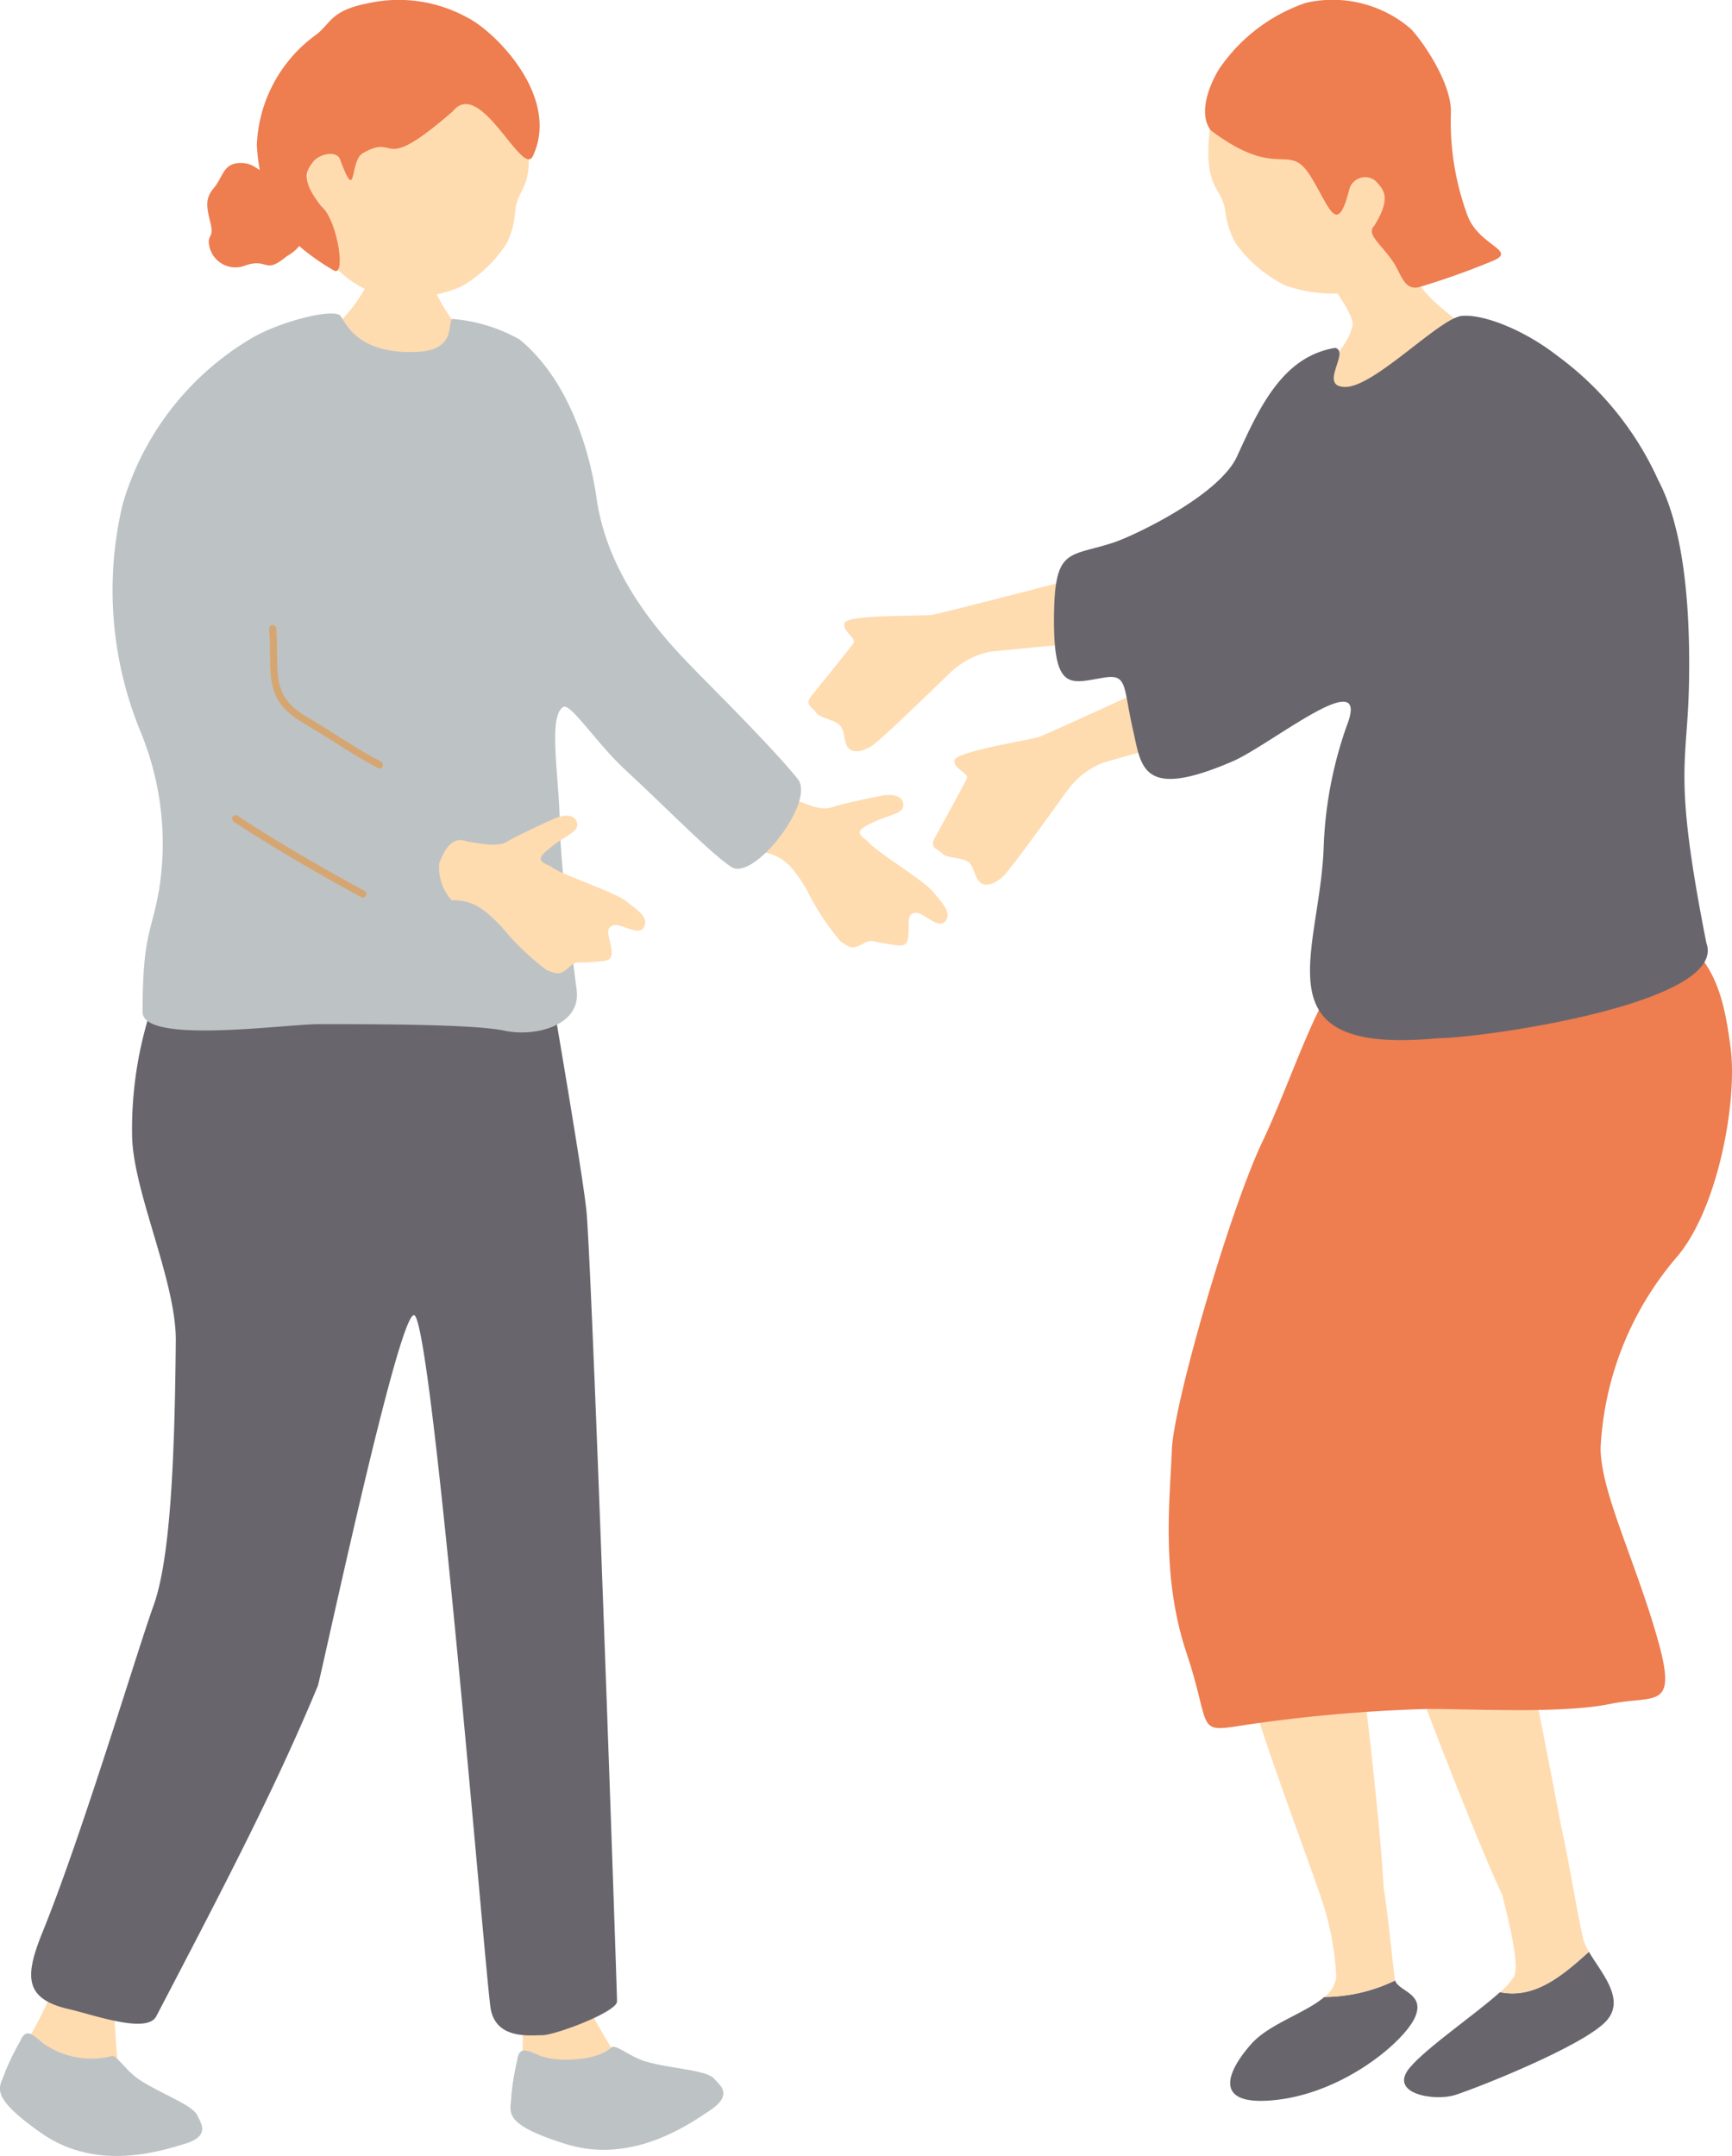 <svg xmlns="http://www.w3.org/2000/svg" width="93.581" height="116.491" viewBox="0 0 93.581 116.491">
  <g id="グループ_3330" data-name="グループ 3330" transform="translate(-350.616 -4053)">
    <g id="グループ_3329" data-name="グループ 3329" transform="translate(350.616 4053)">
      <g id="グループ_3260" data-name="グループ 3260" transform="translate(0 49.417)">
        <g id="グループ_3258" data-name="グループ 3258" transform="translate(1.142 26.746)">
          <path id="パス_4235" data-name="パス 4235" d="M318.6,262.925c-.6-.353-.533-1.009-.694-3.249-.116-1.613,5.245-11.094,8.976-16.316,1.636-2.29,3.4-13.816,3.312-15.342,0,0-6.137-2.207-6.654-.91-1.884,4.723.664,10.364-1.821,14.089-3.412,5.117-5.409,11.809-6.6,15.476a24.159,24.159,0,0,1-2.15,4.5C311.958,263.813,318.28,265.1,318.6,262.925Z" transform="translate(-312.86 -226.699)" fill="#ffdbb0"/>
        </g>
        <path id="パス_4236" data-name="パス 4236" d="M311.958,285.96c.318-.75.683-.349,1.2.088a4.515,4.515,0,0,0,3.705.73c.281-.14.771.757,1.526,1.259,1.158.77,2.923,1.375,3.158,1.968.136.341.743,1.065-.686,1.5s-4.814,1.494-7.769-.58-2.206-2.479-1.961-3.272A13.126,13.126,0,0,1,311.958,285.96Z" transform="translate(-310.866 -225.093)" fill="#bdc3c4"/>
        <g id="グループ_3259" data-name="グループ 3259" transform="translate(24.671 25.167)">
          <path id="パス_4237" data-name="パス 4237" d="M363.207,260.651c-.692-.054-.924-.671-2.056-2.611-.815-1.4-.748-10.707-.349-17.111.488-7.827-1.348-15.313-2.1-16.646,0,0-4.178-.963-4.656.349-.183.5-.322,7.457,1.164,16.646.93,5.747,1.979,13.968,2.212,16.063a18.626,18.626,0,0,1-.046,4.224C357.641,263.974,363.542,263.763,363.207,260.651Z" transform="translate(-353.94 -223.942)" fill="#ffdbb0"/>
        </g>
        <path id="パス_4238" data-name="パス 4238" d="M359.383,287.56c.09-.829.57-.55,1.212-.284.97.4,3.131.279,3.875-.427.236-.223.987.5,1.883.758,1.373.395,3.3.442,3.7.948.235.291,1.051.809-.23,1.674s-4.305,2.935-7.842,1.821-2.918-1.738-2.912-2.585A13.318,13.318,0,0,1,359.383,287.56Z" transform="translate(-331.443 -225.634)" fill="#bdc3c4"/>
        <path id="パス_4239" data-name="パス 4239" d="M341.25,180.171c.082.742,2.442,14.112,2.58,16.086.377,5.387,1.63,41.891,1.63,42.465s-3.355,1.826-4.033,1.826-2.578.259-2.811-1.545c-.372-2.883-3.16-37.2-4.12-37.358-.859-.143-5.056,19.681-5.209,20.048-2.28,5.488-5,10.707-8.724,17.838-.506.968-3.413-.094-4.707-.388-2.482-.562-2.384-1.832-1.416-4.214,2.114-5.2,5.151-15.321,5.972-17.576.936-2.57,1.15-8.179,1.208-14.313.031-3.228-2.313-8.062-2.361-11.09a20.957,20.957,0,0,1,2.655-10.573c.289-.543,5.159-.444,9.537-.64C336.555,180.507,341.191,179.643,341.25,180.171Z" transform="translate(-312.122 -180.003)" fill="#68666c"/>
      </g>
      <path id="パス_4240" data-name="パス 4240" d="M384.224,168.909c1.155.482,1.622.638,2.154.463s1.844-.455,2.639-.611,1.234.1,1.191.545-.714.446-1.769.959-.443.629-.01,1.1,2.955,2.028,3.392,2.579,1.057,1.125.656,1.6-1.191-.545-1.646-.456-.284.539-.345,1.246-.466.515-1.191.422-.753-.289-1.294.017-.695.183-1.17-.137a13.607,13.607,0,0,1-1.848-2.821c-.68-1.128-1.172-1.775-2.315-2.012a2.693,2.693,0,0,1-.213-2.075C383.414,168.225,384.042,168.834,384.224,168.909Z" transform="translate(-341.408 -125.764)" fill="#ffdbb0"/>
      <g id="グループ_3262" data-name="グループ 3262" transform="translate(11.2 0)">
        <path id="パス_4241" data-name="パス 4241" d="M346.057,117c-.167,0-2.351.156-2.559.137a15.412,15.412,0,0,1-.562,2.071,8.044,8.044,0,0,1-2.691,2.894c-3.442,2.5,11.039,1.642,8.644.263a9.479,9.479,0,0,1-2.427-3.519C346.325,118.227,346.057,117.238,346.057,117Z" transform="translate(-334.391 -103.67)" fill="#ffdbb0"/>
        <g id="グループ_3261" data-name="グループ 3261">
          <path id="パス_4242" data-name="パス 4242" d="M334.71,114.142c-1.254,1.05-.967.007-2.36.541a1.444,1.444,0,0,1-1.806-1.032c-.177-.737.272-.422.042-1.337s-.27-1.321.2-1.877.487-1.278,1.329-1.331.972.434,1.442.455,1.056-.162,1.314.8.975,1.27.826,1.831S335.93,113.445,334.71,114.142Z" transform="translate(-330.421 -100.294)" fill="#ee7d50"/>
          <path id="パス_4243" data-name="パス 4243" d="M340.084,106.824a5.418,5.418,0,0,0,3.744,3.726,7.465,7.465,0,0,0,4.319-.467,7.163,7.163,0,0,0,2.447-2.332,4.549,4.549,0,0,0,.457-1.685c.11-1.394,1.048-1.182.634-4.123-.126-.894-1.168-5.086-5.046-6.088C343.23,94.974,338.529,102.345,340.084,106.824Z" transform="translate(-334.418 -94.604)" fill="#ffdbb0"/>
          <path id="パス_4244" data-name="パス 4244" d="M345.685,99.731c1.481-1.845,3.753,3.632,4.32,2.424,1.509-3.213-2.076-6.774-3.589-7.506a7.679,7.679,0,0,0-5.368-.737c-2.029.4-1.965,1.127-2.808,1.726a7.733,7.733,0,0,0-3.151,5.913,9.72,9.72,0,0,0,1.481,4.719,12.494,12.494,0,0,0,2.682,2.069c.682.384.172-2.781-.677-3.461-1.139-1.45-.814-1.918-.467-2.384s1.29-.66,1.477-.158c.928,2.5.5.085,1.226-.332C342.773,100.87,341.621,103.263,345.685,99.731Z" transform="translate(-332.412 -93.725)" fill="#ee7d50"/>
        </g>
      </g>
      <g id="グループ_3263" data-name="グループ 3263" transform="translate(6.058 16.935)">
        <path id="パス_4245" data-name="パス 4245" d="M343.462,124.7a8.859,8.859,0,0,0-3.634-1.111c-.29.081.282,1.659-1.835,1.776-3.185.175-3.891-1.458-4.2-1.929s-3.423.307-4.974,1.291a15.419,15.419,0,0,0-6.807,8.876,20.074,20.074,0,0,0,.967,12.29,15.837,15.837,0,0,1,.994,8.573c-.4,2.282-.885,2.395-.885,6.567,0,1.764,7.674.659,9.522.659,3.044,0,8.391,0,10.032.353s4.156-.261,3.9-2.209c-.294-2.285-.874-6.637-.914-9.1s-.631-5.65.179-6.174c.4-.262,1.772,1.922,3.388,3.415,2.32,2.144,4.556,4.461,5.7,5.222,1.207.8,4.561-3.525,3.6-4.743-1.208-1.53-4.668-4.981-5.412-5.74-1.649-1.683-4.808-4.945-5.461-9.409C347.483,132.313,346.722,127.388,343.462,124.7Z" transform="translate(-321.443 -123.292)" fill="#bdc3c4"/>
        <path id="パス_4246" data-name="パス 4246" d="M353.835,172.067c1.234.21,1.723.258,2.2-.032s1.7-.857,2.435-1.187,1.225-.179,1.283.264-.6.6-1.509,1.332-.29.712.237,1.072,3.335,1.313,3.884,1.752,1.283.86,1,1.416-1.283-.264-1.706-.076-.156.589-.057,1.293-.338.607-1.066.678-.8-.113-1.257.307-.636.334-1.171.129a13.621,13.621,0,0,1-2.434-2.335c-.916-.947-1.54-1.467-2.707-1.441a2.692,2.692,0,0,1-.674-1.974C352.891,171.581,353.64,172.034,353.835,172.067Z" transform="translate(-334.624 -143.533)" fill="#ffdbb0"/>
        <path id="パス_4247" data-name="パス 4247" d="M342.238,160.433a.192.192,0,0,1-.108-.022c-.867-.457-1.477-.841-2.249-1.328-.512-.323-1.1-.695-1.894-1.17-1.661-.994-1.673-2.12-1.69-3.679,0-.422-.01-.857-.046-1.341a.2.2,0,0,1,.178-.207.193.193,0,0,1,.207.178c.038.5.042.959.047,1.366.016,1.487.027,2.469,1.5,3.352.8.476,1.388.849,1.9,1.174.764.483,1.368.864,2.222,1.313a.194.194,0,0,1-.072.364Z" transform="translate(-327.769 -135.85)" fill="#d6a672"/>
        <path id="パス_4248" data-name="パス 4248" d="M339.842,175.068a.188.188,0,0,1-.113-.022c-1.605-.861-4.765-2.657-6.888-4.077a.193.193,0,0,1,.215-.321c2.111,1.413,5.257,3.2,6.855,4.058a.193.193,0,0,1-.07.362Z" transform="translate(-326.276 -143.51)" fill="#d6a672"/>
      </g>
    </g>
    <g id="グループ_3328" data-name="グループ 3328" transform="translate(394.298 4053)">
      <path id="パス_3870" data-name="パス 3870" d="M816.419,158.387c-.945.407-17.445,4.938-17.957,5.116a4.414,4.414,0,0,0-1.856,1.459c-.533.731-3.05,4.256-3.481,4.657s-.969.618-1.276.3-.288-.867-.646-1.1-1.136-.171-1.364-.432-.741-.255-.392-.879,1.537-2.8,1.7-3.146-.692-.506-.658-.995,3.931-1.075,4.575-1.28,17.947-8.242,18.748-8.515S816.419,158.387,816.419,158.387Z" transform="translate(-782.605 -122.272)" fill="#ffdbb0"/>
      <path id="パス_3871" data-name="パス 3871" d="M827.223,153.3c-1,.233-18.044,1.773-18.579,1.857a4.416,4.416,0,0,0-2.084,1.108c-.654.626-3.755,3.65-4.25,3.968s-1.063.437-1.31.074-.129-.9-.44-1.2-1.088-.37-1.266-.667-.684-.382-.231-.935,2.008-2.485,2.234-2.795-.591-.62-.471-1.1,4.059-.362,4.729-.45,19.122-4.936,19.959-5.063S827.223,153.3,827.223,153.3Z" transform="translate(-798.879 -119.939)" fill="#ffdbb0"/>
      <g id="グループ_3084" data-name="グループ 3084" transform="translate(29.758 73.851)">
        <path id="パス_3872" data-name="パス 3872" d="M782.394,283.049c-1.428,1.285-2.925,2.559-4.805,2.18-1.335,1.207-3.939,2.969-4.87,4.075-1.191,1.413,1.322,1.832,2.432,1.485s7.018-2.673,8.21-4.033C784.384,285.589,783.047,284.164,782.394,283.049Z" transform="translate(-769.985 -251.442)" fill="#68666c"/>
        <path id="パス_3873" data-name="パス 3873" d="M781.766,233.543c1.833,8.312,3.742,18.38,3.894,19.176.426,1.9,1.022,5.6,1.239,6.231a3.025,3.025,0,0,0,.255.523c-1.428,1.285-2.925,2.559-4.805,2.18a3.56,3.56,0,0,0,.761-.854c.277-.558-.169-2.544-.645-4.424-1.092-2.151-7.819-19.033-7.719-21.311.041-.957.067-4.051.007-7.2,2.547.057,5.088.131,7.612.144A13.338,13.338,0,0,0,781.766,233.543Z" transform="translate(-774.744 -227.866)" fill="#ffdbb0"/>
      </g>
      <g id="グループ_3085" data-name="グループ 3085" transform="translate(22.436 74.917)">
        <path id="パス_3874" data-name="パス 3874" d="M796,286.643c-1.015.871-2.972,1.453-3.926,2.516-1.294,1.442-2.258,3.472,1.4,3.037s6.87-3.17,7.432-4.472c.55-1.274-.9-1.382-1.08-1.974A8.894,8.894,0,0,1,796,286.643Z" transform="translate(-790.564 -253.662)" fill="#68666c"/>
        <path id="パス_3875" data-name="パス 3875" d="M793.743,230c2.778-.231,5.568-.29,8.358-.274-.769,2.321-1.4,4.418-1.6,5.088a19.16,19.16,0,0,0-.72,8.443c.6,4.025,1.34,11.136,1.451,13.565.3,1.9.529,4.523.612,4.952,0,.013.01.025.013.038a8.894,8.894,0,0,1-3.825.892,1.605,1.605,0,0,0,.64-1.077,15.479,15.479,0,0,0-.7-3.921c-.613-1.905-3.6-9.767-4.047-11.951-.539-2.644-2.521-9.633-.309-15.4C793.653,230.264,793.7,230.139,793.743,230Z" transform="translate(-792.591 -229.727)" fill="#ffdbb0"/>
      </g>
      <path id="パス_3876" data-name="パス 3876" d="M779.166,126.607c-.28.955-.818,1.069-1.415,2.8s-.86,3.322.318,4.979.974,5.036,4.4,3.41a20.085,20.085,0,0,0,7.067-5.339c1.427-1.742,1.558-2.445-.895-3.908a23.277,23.277,0,0,1-5.021-3.435c-1.526-1.468-2.155-3.38-3.19-2.943s-2.684,1.062-2.465,1.716S779.505,126.012,779.166,126.607Z" transform="translate(-749.821 -108.831)" fill="#ffdbb0"/>
      <path id="パス_3877" data-name="パス 3877" d="M801.186,111.05a5.545,5.545,0,0,1-3.618,4.017,7.639,7.639,0,0,1-4.44-.237,7.335,7.335,0,0,1-2.631-2.246,4.649,4.649,0,0,1-.561-1.7c-.19-1.418-1.138-1.15-.878-4.179.078-.92.91-5.264,4.818-6.5C797.311,99.115,802.527,106.386,801.186,111.05Z" transform="translate(-767.407 -99.427)" fill="#ffdbb0"/>
      <path id="パス_3878" data-name="パス 3878" d="M783.355,105.978c-.631-.8-.231-2.2.43-3.3a9.281,9.281,0,0,1,4.7-3.595,6.475,6.475,0,0,1,5.634,1.372c.467.431,2.313,2.932,2.2,4.659a14.61,14.61,0,0,0,.9,5.458c.6,1.617,2.646,1.877,1.434,2.425a41.625,41.625,0,0,1-4,1.432c-.859.251-1-.685-1.454-1.353-.659-.969-1.469-1.5-1.023-1.939,1-1.6.456-2.017.052-2.453a.888.888,0,0,0-1.385.438c-.669,2.648-1.058,1.026-2.083-.641C787.541,106.5,787.067,108.756,783.355,105.978Z" transform="translate(-761.611 -98.929)" fill="#ee7d50"/>
      <path id="パス_3879" data-name="パス 3879" d="M787.681,186.09c-2.618.262-14.66,2.094-16.318,2.269s-3.316,5.847-5.062,9.512-4.8,14.137-4.887,16.667-.611,6.72.785,10.908.437,4.363,3.142,3.927a83.779,83.779,0,0,1,9.948-.873c2.269,0,7.243.262,9.774-.262s3.752.436,2.53-3.752-3.045-7.858-3.01-10.123a17.125,17.125,0,0,1,4.057-10.21c2.269-2.575,3.34-8.443,2.968-11.345C791.215,189.755,790.648,187.573,787.681,186.09Z" transform="translate(-741.782 -136.167)" fill="#ee7d50"/>
      <path id="パス_3880" data-name="パス 3880" d="M778.095,157.513a21.87,21.87,0,0,1,1.247-6.637c1.378-3.5-4.113,1.03-6.166,1.915-4.933,2.128-4.926.285-5.382-1.708-.536-2.345-.28-3.024-1.569-2.816-1.752.282-2.7.8-2.7-3.075.007-4.011.748-3.41,3.214-4.222,1.079-.355,5.712-2.537,6.679-4.661,1.238-2.719,2.482-5.39,5.3-5.859.831.2-.951,2.111.554,2.111,1.571,0,5.1-3.726,6.287-3.838,1.132-.107,3.3.706,5.177,2.163a17.03,17.03,0,0,1,5.452,6.74c1.115,2.119,1.75,5.664,1.648,10.964-.086,4.452-.88,4.8.939,14.014,1.188,3.23-11.912,5.119-14.552,5.15C774.545,168.655,777.86,163.245,778.095,157.513Z" transform="translate(-750.261 -111.654)" fill="#68666c"/>
    </g>
  </g>
</svg>
